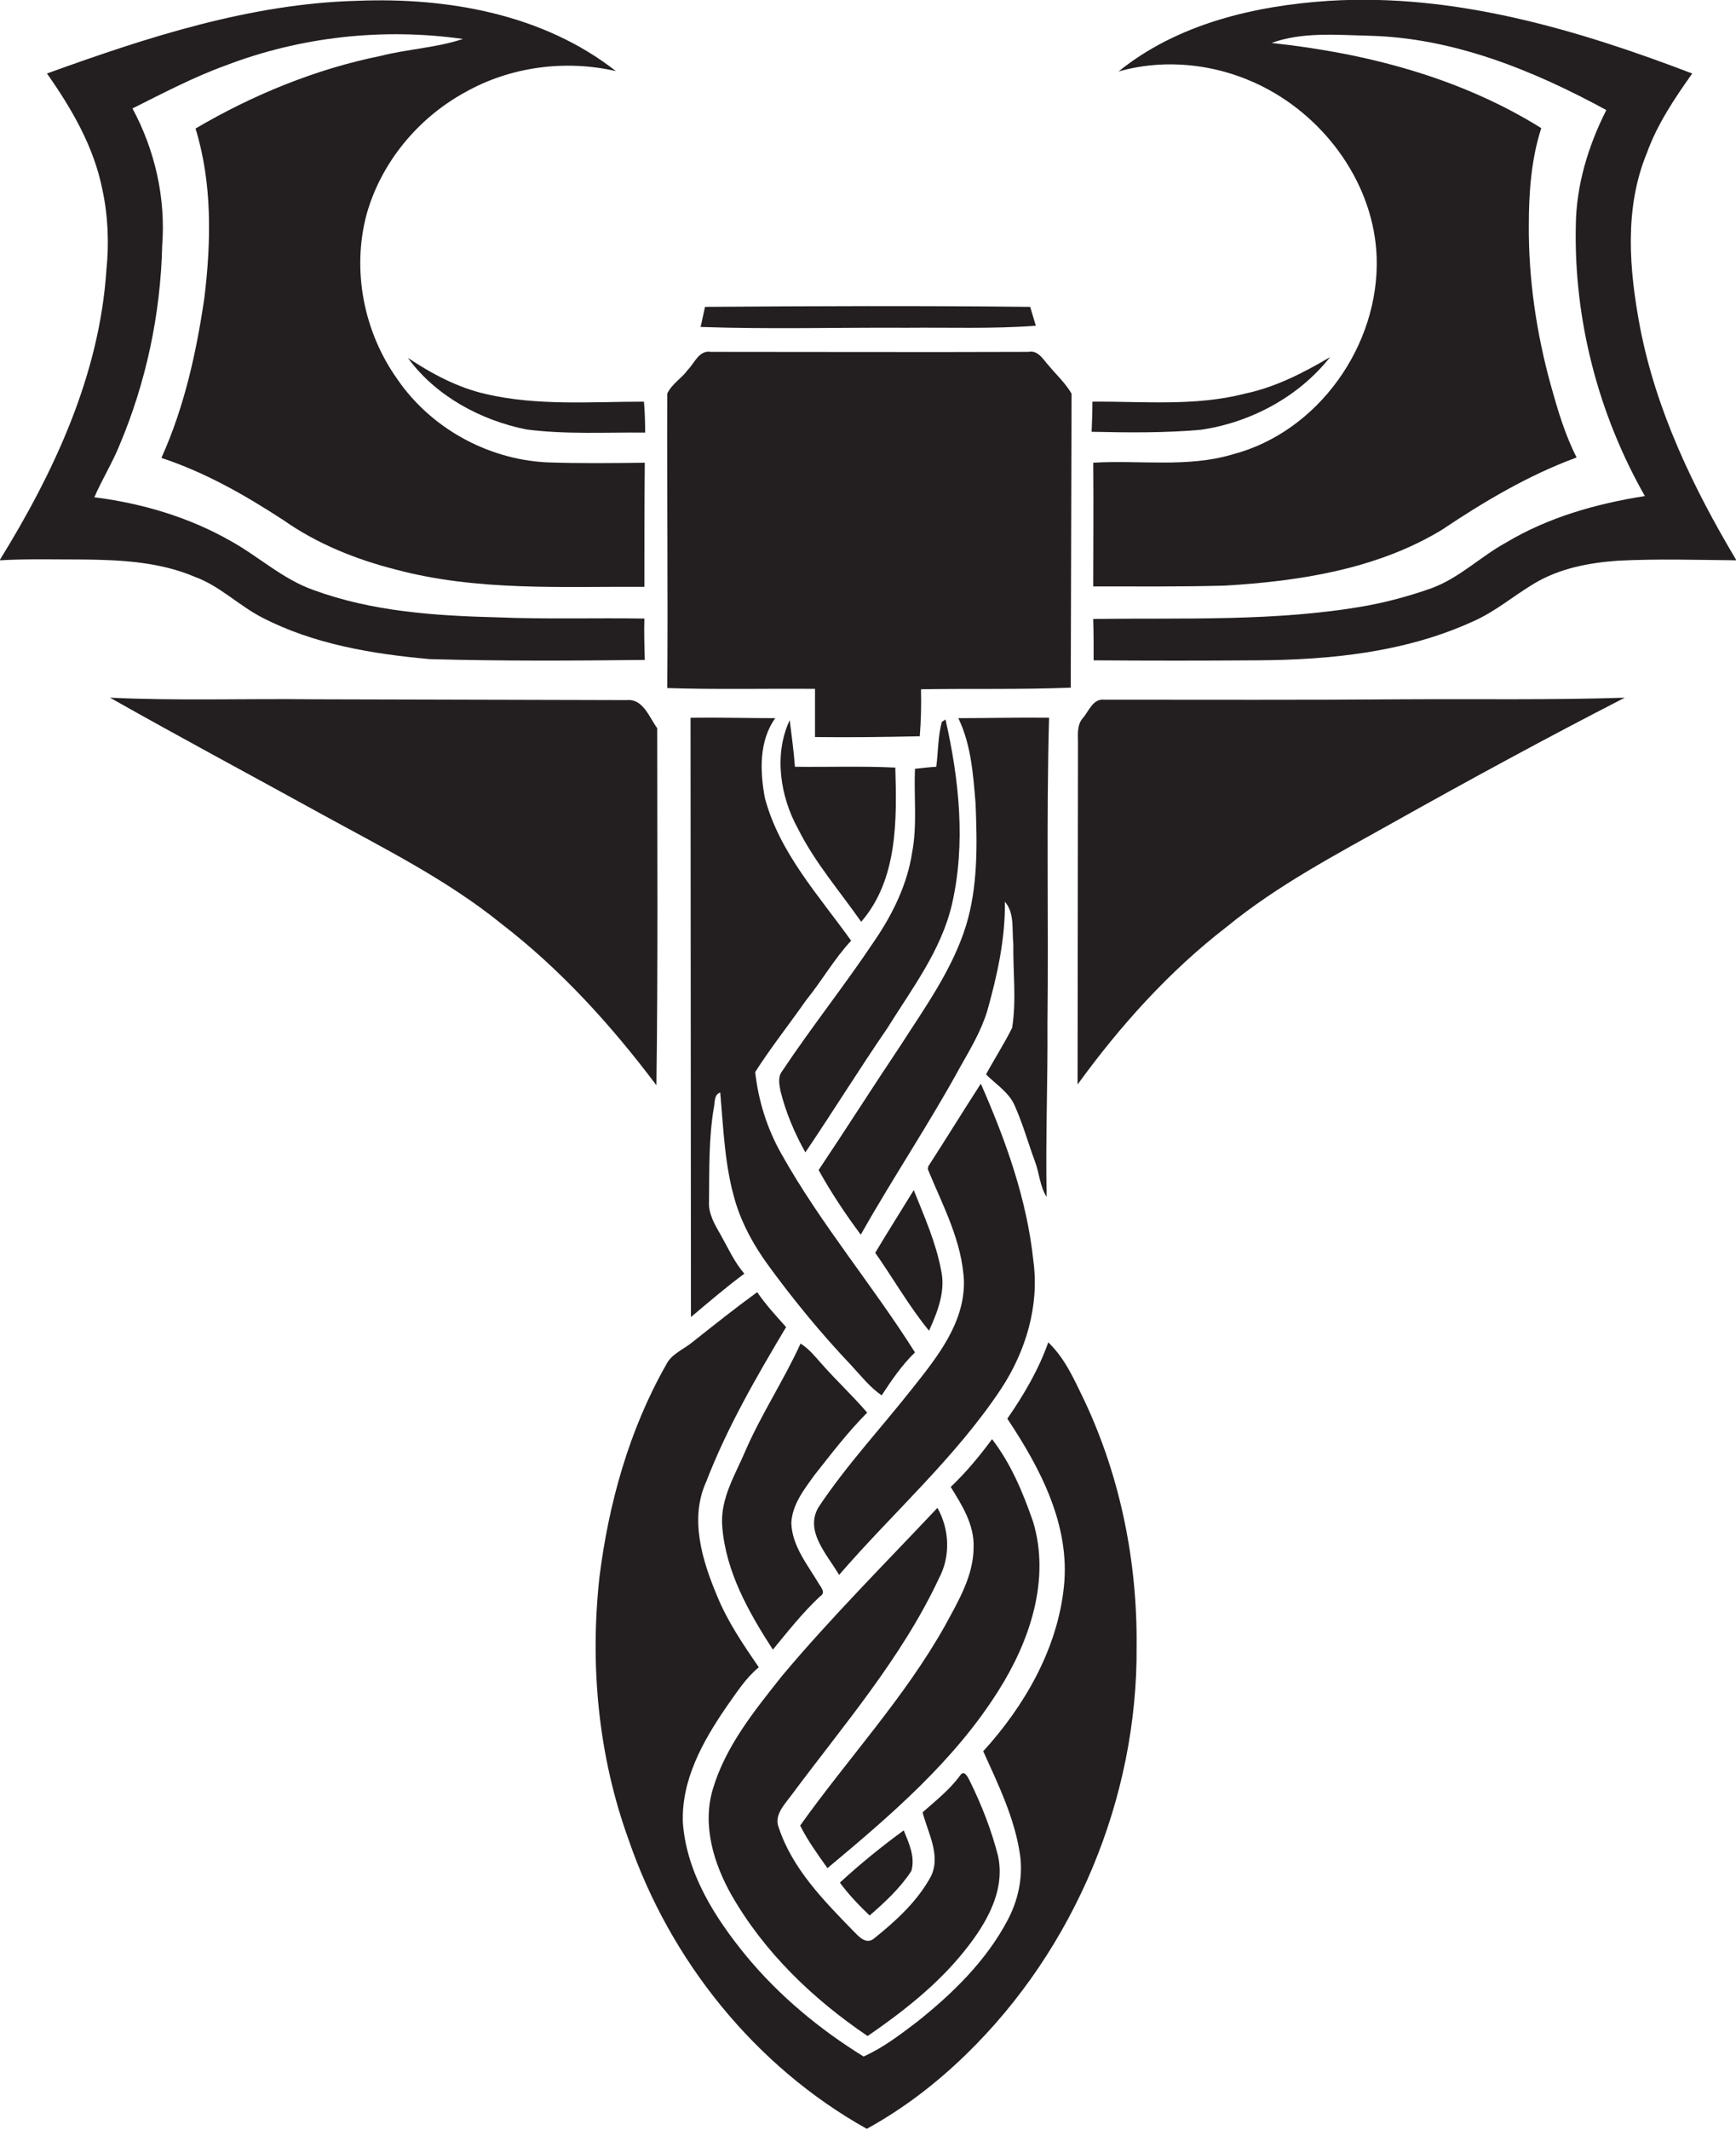 <?xml version="1.0" encoding="utf-8"?>
<!-- Generator: Adobe Illustrator 19.2.0, SVG Export Plug-In . SVG Version: 6.00 Build 0)  -->
<svg version="1.1" id="Layer_1" xmlns="http://www.w3.org/2000/svg" xmlns:xlink="http://www.w3.org/1999/xlink" x="0px" y="0px"
	 viewBox="0 0 432.4 530.3" enable-background="new 0 0 432.4 530.3" xml:space="preserve">
<g>
	<path fill="#231F20" d="M65.4,153.8c12.8,6.6,27.3,9,41.6,10.3c17.9,0.5,35.8,0.4,53.6,0.2c-0.1-3.4-0.2-6.9-0.1-10.3
		c-12.2-0.2-24.4,0.2-36.6-0.3c-15.4-0.4-31.1-1.4-45.8-6.8c-7.7-2.7-13.7-8.4-20.8-12.3c-10.4-5.9-22-9.3-33.8-10.8
		c1.9-4.4,4.4-8.4,6.2-12.8c6.7-15.8,10.3-32.8,10.7-49.9C41.3,49.3,38.6,37.4,33,27c7.6-3.8,15.2-7.8,23.2-10.7
		c18.8-7.2,39.3-9.4,59.1-6.6c-6.6,2.2-13.7,2.5-20.4,4.2C78.6,17.2,63,23.6,48.7,32c4.2,13.6,3.9,28.2,2.2,42.2
		c-2,13.6-5,27.2-10.7,39.8c10.9,3.6,20.9,9.3,30.4,15.5c8.4,5.9,18.1,9.8,28,12.3c20.2,5.4,41.2,4.2,61.9,4.3
		c0-10.3,0-20.6,0.1-30.9c-8.2,0.1-16.4,0.2-24.6-0.1c-14.7-0.8-28.8-8.6-37.1-20.8c-8.3-11.7-11.3-27-7.6-40.9
		c3.6-12.9,12.8-24,24.5-30.4c11.3-6.4,25-8.2,37.6-5.3C135.3,3.5,111.4-0.7,89,0.2C62.3,0.9,36.6,9.3,11.7,18.3
		c6.2,8.8,11.7,18.3,13.8,28.9c1.4,6.5,1.7,13.3,1,20c-1.7,26.1-13,50.3-26.6,72.3c7-0.4,14-0.2,21-0.2c9.3,0.1,18.9,0.6,27.6,4.3
		C54.8,145.9,59.5,150.8,65.4,153.8z"/>
	<path fill="#231F20" d="M408.5,81.5c-2.7-14.3-4-29.6,1.7-43.4c2.6-7.2,6.9-13.6,11.3-19.8c-28.8-11-59.3-20-90.4-18.1
		c-18.5,1.2-37.8,5.7-52.5,17.6c11.9-3.4,25-1.8,36,3.8c15.8,8,27.7,24.5,28.3,42.5c0.7,21.8-14.5,43.4-35.8,49
		c-11.3,3.4-23.2,1.4-34.8,2.1c0.1,10.3,0,20.5,0,30.8c10.9,0,21.9,0.1,32.8-0.2c18.6-1.1,37.8-4.1,53.9-13.8
		c10.6-7.1,21.7-13.7,33.7-18.1c-2.9-5.7-4.7-11.8-6.4-17.9c-3.6-13-5.6-26.5-5.5-40c0-8.1,0.6-16.4,3.1-24.1
		c-20.2-12.6-43.7-18.7-67.2-21.2c7.7-2.8,16.2-2,24.3-1.8c21,0.5,40.9,8.6,59.1,18.5c-4.5,8.9-7.5,18.7-7.6,28.8
		c-0.5,23.4,5.6,46.9,17.2,67.3c-12.1,1.9-24.1,5.3-34.6,11.6c-6.4,3.5-11.7,8.9-18.7,11.4c-5.4,1.9-10.9,3.4-16.5,4.4
		c-22.3,3.9-45.1,2.9-67.6,3.2c0.1,3.4,0.1,6.9,0.1,10.3c13.6,0.1,27.2,0.1,40.7,0c18.2-0.1,36.9-2,53.6-9.6
		c5.6-2.4,10.2-6.4,15.4-9.5c6.3-3.8,13.7-5.2,20.9-5.7c9.8-0.5,19.7-0.2,29.5-0.1C421.7,121.4,412.5,102.2,408.5,81.5z"/>
	<path fill="#231F20" d="M226,81.6c10.7-0.1,21.3,0.3,32-0.5c-0.5-1.6-0.9-3.1-1.4-4.7c-27-0.3-54-0.2-81,0c-0.4,1.7-0.7,3.4-1.1,5
		C191.7,82,208.9,81.5,226,81.6z"/>
	<path fill="#231F20" d="M203,171.5c0,4,0,8,0,12c8.7,0.1,17.4,0,26.1-0.2c0.3-3.9,0.4-7.8,0.3-11.7c12.4-0.2,24.9,0.1,37.3-0.4
		c0.1-24.4,0.1-48.8,0.2-73.2c-1.5-2.6-3.8-4.7-5.7-7c-1.4-1.5-2.6-3.9-5.1-3.4c-26.4,0.1-52.7,0-79,0c-3-0.5-4.1,2.8-5.8,4.5
		c-1.5,2.1-4,3.5-5.1,5.9c-0.1,24.4,0.2,48.9,0,73.3C178.4,171.7,190.7,171.4,203,171.5z"/>
	<path fill="#231F20" d="M121,98.1c-7-1.6-13.4-5-19.4-9c6.9,9.5,18.1,15.5,29.4,17.8c9.8,1.3,19.8,0.7,29.7,0.8
		c0-2.6-0.1-5.1-0.3-7.7C147.3,100,133.9,101.1,121,98.1z"/>
	<path fill="#231F20" d="M299.1,107c12.4-1.8,24.4-8.2,32.2-18.1c-6.6,3.9-13.6,7.5-21.2,9.1c-12.4,3.2-25.3,1.9-38,2
		c0,2.5-0.1,5-0.2,7.5C281.1,107.7,290.1,107.8,299.1,107z"/>
	<path fill="#231F20" d="M163.7,181.3c-2-2.7-3.5-7.4-7.6-7c-26.1-0.1-52.1-0.1-78.2-0.2c-16.8-0.2-33.7,0.4-50.5-0.4
		c17.5,9.9,35.3,19.4,52.9,29.1c15.3,8.4,31,16.2,44.6,27.2c14.8,11.4,27.4,25.3,38.6,40.2C163.9,240.5,163.7,210.9,163.7,181.3z"/>
	<path fill="#231F20" d="M350.1,174.1c-25,0.2-50,0.1-75.1,0.1c-2.8-0.3-3.8,2.9-5.3,4.6c-1.5,1.7-1.2,4.1-1.2,6.2
		c0,28.3-0.1,56.6-0.1,85c10.6-14.6,22.8-28.2,37.2-39.3c12.6-10.3,27.1-17.9,41.2-25.8c19.1-10.7,38.4-21.2,57.9-31.2
		C386.5,174.3,368.3,174,350.1,174.1z"/>
	<path fill="#231F20" d="M179.4,272c0.8,9.1,1.1,18.4,3.8,27.3c1.7,5.6,4.6,10.8,8,15.5c6.4,8.8,13.4,17.3,20.9,25.2
		c2.4,2.6,4.6,5.4,7.5,7.4c2.5-3.8,5-7.5,8.3-10.7c-10.6-16.8-23.5-32-33.2-49.3c-3.6-6.3-5.8-13.3-6.6-20.5
		c3.9-6.1,8.5-11.9,12.7-17.9c3.9-4.8,7-10.3,11.2-14.8c-8-11.2-17.9-21.9-21.5-35.6c-1.2-6.5-1.5-14.1,2.6-19.8
		c-7,0-14.1-0.2-21.1-0.1c0,49.8,0.1,99.5,0.1,149.2c4.4-3.7,8.7-7.4,13.3-10.8c-2.5-2.9-4-6.3-5.8-9.5c-1.5-2.6-3.2-5.4-3-8.5
		c0.1-7.8-0.1-15.6,1.2-23.3C178.1,274.5,177.8,272.5,179.4,272z"/>
	<path fill="#231F20" d="M217.9,234.1c-7.4,11.1-15.7,21.5-23.1,32.6c-1.1,1.4-0.7,3.3-0.4,4.9c1.3,5.3,3.5,10.5,6.2,15.3
		c6.9-10.2,13.4-20.7,20.4-30.9c6.1-9.8,13.4-19.3,16.1-30.8c3.5-15.2,1.8-31.1-1.6-46.1c-0.2,0.2-0.7,0.5-0.9,0.6
		c-1,3.6-0.9,7.5-1.4,11.2c-1.8,0.1-3.5,0.3-5.3,0.5c-0.3,6.9,0.6,13.9-0.7,20.8C226,220.1,222.4,227.5,217.9,234.1z"/>
	<path fill="#231F20" d="M238.7,178.8c3.2,6.6,3.7,14.1,4.3,21.3c0.4,10.2,0.6,20.6-2.4,30.4c-3.4,10.9-10.2,20.3-16.3,29.8
		c-6.9,10.3-13.5,20.7-20.4,31c3.1,5.6,6.7,11,10.5,16.1c8-14.2,17.1-27.7,24.9-42c2.5-4.4,5.1-8.8,6.6-13.7
		c2.5-8.9,4.5-17.9,4.4-27.2c2.5,2.9,1.7,7,2.1,10.5c-0.1,7,0.8,14-0.3,20.9c-2,4-4.4,7.7-6.5,11.6c2.5,2.5,5.8,4.5,7.2,7.9
		c2,4.5,3.3,9.2,5,13.8c1.1,2.9,1.2,6.2,2.9,8.8c-0.3-14.3,0.3-28.7,0.2-43c0.3-25.4-0.3-50.9,0.4-76.3
		C253.8,178.6,246.2,178.8,238.7,178.8z"/>
	<path fill="#231F20" d="M198,190.9c-0.3-3.9-0.8-7.7-1.3-11.6c-4,8.5-2.4,19,2.1,27.1c4.2,8.4,10.4,15.5,15.7,23.1
		c9.1-10.5,8.9-25.3,8.5-38.4C214.7,190.7,206.3,191,198,190.9z"/>
	<path fill="#231F20" d="M257.4,314c-1.6-15.4-6.9-30.1-13.1-44.2c-4.4,6.8-8.7,13.8-13.1,20.6l-0.1,0.7c3.7,9,8.6,18,9,28
		c0.1,10.4-6.7,18.8-12.8,26.5c-7.8,9.9-16.4,19.1-23.4,29.6c-3.6,6,2.2,11.9,5.1,16.9c13.4-15.5,29-29.2,40.4-46.4
		C255.5,336.4,258.9,325.1,257.4,314z"/>
	<path fill="#231F20" d="M234.4,316.2c-1.3-6.9-4.2-13.4-6.8-19.9c-3.2,5.2-6.5,10.4-9.6,15.6c4.5,6.4,8.4,13.3,13.4,19.4
		C233.5,326.7,235.6,321.4,234.4,316.2z"/>
	<path fill="#231F20" d="M261.1,334.2c-2.4,6.8-6.1,13.1-10.2,19c8.2,12.3,15.7,26.5,14.1,41.8c-1.6,15.5-9.8,29.7-20.1,41
		c3.8,8.4,7.9,16.8,9.2,26c0.7,5.5-0.5,11.1-3.1,16c-5.3,10.1-13.7,18.3-22.5,25.3c-4.2,3.2-8.5,6.5-13.4,8.7
		c-11-6.8-21-15.1-29.2-25c-7.8-9.5-14.8-20.5-15.8-33c-0.5-10.7,4.9-20.4,10.8-29c2.5-3.5,4.8-7.2,8.1-9.9
		c-3.9-5.7-7.8-11.4-10.4-17.8c-3.7-8.8-6.9-19.2-2.7-28.4c5.2-13.5,12.5-26.1,19.9-38.5c-2.5-2.8-5.1-5.6-7.2-8.7
		c-5.5,4-10.9,8.3-16.2,12.5c-2.2,1.8-5.2,2.9-6.5,5.6c-9.2,16.2-14.3,34.5-16.6,52.9c-2.4,22-0.3,44.5,7.3,65.4
		c10.3,30,31.5,56.4,59.3,71.9c9.1-5,17.3-11.3,24.7-18.5c27.1-26.3,42.8-63.9,42.5-101.6c0.2-21-4-42.1-13-61.2
		C267.7,343.8,265.4,338.3,261.1,334.2z"/>
	<path fill="#231F20" d="M179.9,380.1c0.9,11.3,6.6,21.3,12.6,30.6c3.8-4.6,7.5-9.3,11.8-13.3c1.5-0.9,0.1-2.3-0.4-3.2
		c-2.8-4.7-6.6-9.3-6.8-15c0.2-4.6,3.2-8.4,5.8-12c4.2-5.3,8.3-10.7,13.1-15.5c-3.6-4.2-7.7-8-11.4-12.2c-1.6-1.8-3.1-3.7-5.2-5
		c-4.1,9-9.6,17.3-13.6,26.4C183.2,367.1,179.3,373.1,179.9,380.1z"/>
	<path fill="#231F20" d="M257.3,378.8c-2.5-7.2-5.5-14.4-10.2-20.5c-3.1,4.2-6.5,8.3-10.3,11.9c2.8,4.5,5.9,9.4,5.7,15
		c0,7.1-3.8,13.4-7.1,19.5c-10.1,18-24.2,33.1-36.1,49.8c1.9,3.8,4.4,7.2,6.8,10.6c15.7-13.1,31.6-26.7,42.6-44.2
		C256.5,408.6,261.7,393.2,257.3,378.8z"/>
	<path fill="#231F20" d="M182.2,471.8c8.2,14.3,20.3,25.9,33.9,35.1c8.3-5.7,16.4-12,22.9-19.7c5.8-6.9,11.6-15.7,9.6-25.1
		c-1.6-6.3-4-12.5-6.9-18.4c-0.5-1-1.5-3.4-2.6-1.6c-2.6,3.5-6,6.2-9.3,9.1c1.3,5.1,4.6,10.7,2.1,15.9c-3.4,6.3-8.8,11.2-14.3,15.6
		c-2,1.5-3.8-0.7-5.1-2c-7.3-7.5-15.1-15.4-18.5-25.6c-1.3-3.1,1.3-5.7,3-8c13-17.5,27.6-34.3,36.9-54.2c2.9-5.5,2.6-12.1-0.4-17.5
		c-13,13.8-26.4,27.2-38.6,41.7c-6.9,8.7-14.2,17.6-17.4,28.5C174.9,454.6,177.8,464,182.2,471.8z"/>
	<path fill="#231F20" d="M216.6,476.9c3.8-3.3,7.6-6.8,10.4-11.1c1-3.5-0.6-6.9-1.9-10.1c-5.5,4-10.9,8.4-15.9,13
		C211.3,471.6,213.9,474.3,216.6,476.9z"/>
</g>
</svg>
